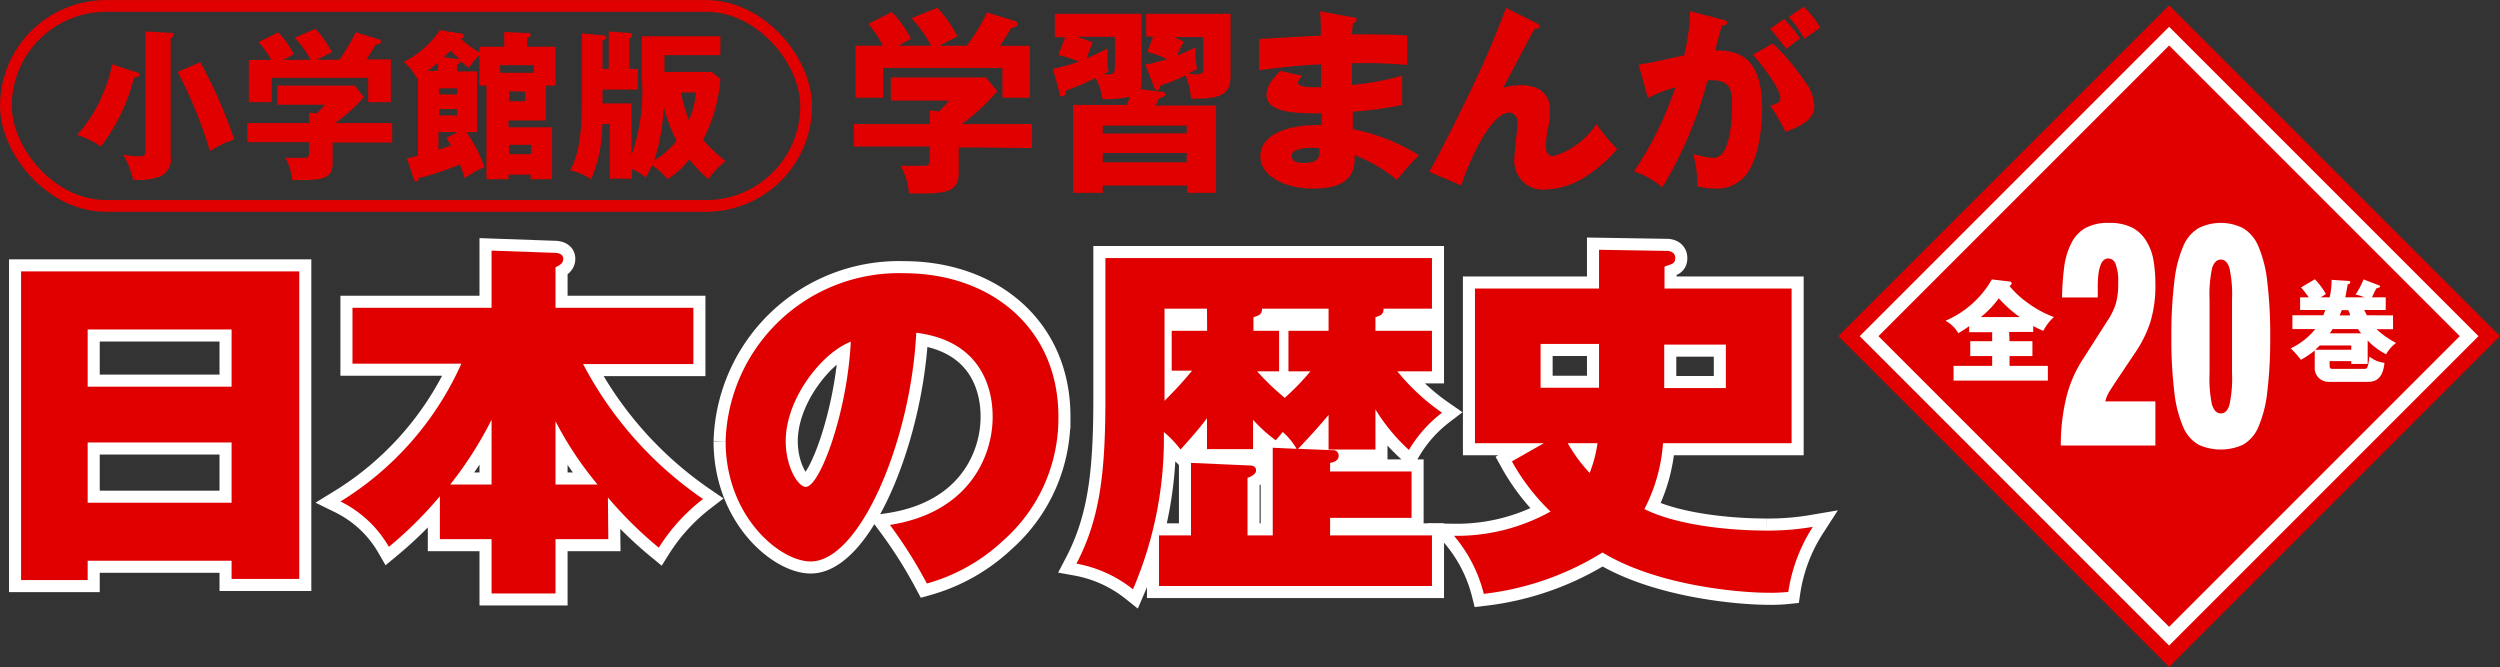 <svg xmlns="http://www.w3.org/2000/svg" viewBox="0 0 181.36 48.39"><rect x="0" y="0" width="181.36" height="48.39" fill="#333333" stroke="none"/><defs><style>.cls-1{fill:#e10000;}.cls-2{fill:#fff;}.cls-3,.cls-4,.cls-5{fill:none;}.cls-3,.cls-4{stroke:#fff;}.cls-3,.cls-5{stroke-miterlimit:10;}.cls-3{stroke-width:0.96px;}.cls-4{stroke-width:1.75px;}.cls-5{stroke:#e10000;stroke-width:0.85px;}</style></defs><g id="レイヤー_2" data-name="レイヤー 2"><g id="txt"><rect class="cls-1" x="140.39" y="7.42" width="33.94" height="33.94" transform="translate(28.84 118.41) rotate(-45)"/><path class="cls-2" d="M145.78,24.75h1.66v1.08h-1.66v.71h2.78v1.07h-6.84V26.54h2.8v-.71h-1.59V24.75h1.59V24.1h-1.67v-.44a7.48,7.48,0,0,1-.79.51,2.32,2.32,0,0,0-.93-.9,7.08,7.08,0,0,0,3.37-3l1.27.15s.16,0,.16.13-.12.17-.16.19A6.76,6.76,0,0,0,147.14,22,7.52,7.52,0,0,0,149,23a3.5,3.5,0,0,0-.77,1,6.3,6.3,0,0,1-.73-.35v.43h-1.75Zm.74-1.75A9.3,9.3,0,0,1,145,21.64a7,7,0,0,1-1.3,1.36Z"/><path class="cls-2" d="M173.6,22.88v1h-1.2a6.59,6.59,0,0,0,1.42,1,2.57,2.57,0,0,0-.72.82,4.9,4.9,0,0,1-1.34-1V26.4h-1.19v-.2H169v.33c0,.21.08.23.26.23h2.23c.27,0,.29-.09.4-.9a2,2,0,0,0,1.09.46c-.06.48-.19,1.38-1.16,1.38h-2.9a1,1,0,0,1-1-.9V25.43a7.11,7.11,0,0,1-1,.67,8.64,8.64,0,0,0-.74-.83,5.09,5.09,0,0,0,1.78-1.4H166.3v-1h2.24c.05-.11.08-.21.15-.38h-1.83v-.92h.63c-.21-.29-.25-.34-.56-.72l1-.59a5,5,0,0,1,.8,1.07l-.37.24H169a5.13,5.13,0,0,0,.14-1.27l1.22.08c.07,0,.13,0,.13.09s0,.1-.18.16c-.08.47-.13.72-.17.94h1.39a3.23,3.23,0,0,0-.65-.2,5.64,5.64,0,0,0,.58-1.1l1.12.43c.05,0,.08.05.08.09s-.13.1-.22.11-.31.58-.37.67h1v.92h-1.56c.1.22.15.29.19.38Zm-5.31,2.18c-.2.2-.28.26-.33.31h2.61v-.31Zm3-.88a3,3,0,0,1-.23-.31h-1.84l-.2.31Zm-.81-1.3c0-.06,0-.13-.13-.38h-.47l-.15.38Z"/><path class="cls-2" d="M149.74,19.41a5.24,5.24,0,0,1,.51-1.74,2.6,2.6,0,0,1,1-1.11,3.44,3.44,0,0,1,1.75-.39,3.6,3.6,0,0,1,1.69.35,2.56,2.56,0,0,1,1,.95,3.85,3.85,0,0,1,.53,1.4,10.42,10.42,0,0,1,.14,1.72,9.1,9.1,0,0,1-.36,2.76,8.69,8.69,0,0,1-.95,2l-1.64,2.45c-.11.18-.25.38-.39.61a2.27,2.27,0,0,0-.29.71h3.63v3.2H149.5a14.55,14.55,0,0,1,.34-3.23,9,9,0,0,1,1.24-3l1.84-2.88a4.68,4.68,0,0,0,.57-1.18,5.05,5.05,0,0,0,.17-1.48,3.49,3.49,0,0,0-.19-1.41.58.58,0,0,0-.52-.39.48.48,0,0,0-.28.08.69.69,0,0,0-.25.31,2.77,2.77,0,0,0-.18.65,8.19,8.19,0,0,0-.06,1.11v.68h-2.59A19,19,0,0,1,149.74,19.41Z"/><path class="cls-2" d="M157.74,20.38a8.94,8.94,0,0,1,.65-2.54,2.76,2.76,0,0,1,1.12-1.3,3.62,3.62,0,0,1,3.19,0,2.76,2.76,0,0,1,1.12,1.3,8.94,8.94,0,0,1,.65,2.54,31.92,31.92,0,0,1,.22,4.05,31.87,31.87,0,0,1-.22,4.06,8.71,8.71,0,0,1-.65,2.51,2.63,2.63,0,0,1-1.12,1.27,3.91,3.91,0,0,1-3.19,0A2.63,2.63,0,0,1,158.39,31a8.71,8.71,0,0,1-.65-2.51,31.87,31.87,0,0,1-.22-4.06A31.92,31.92,0,0,1,157.74,20.38Zm2.74,9c.13.41.34.61.63.61s.49-.2.62-.61a9,9,0,0,0,.19-2.32V21.75a9.08,9.08,0,0,0-.19-2.32c-.13-.4-.34-.6-.62-.6s-.5.2-.63.6a9.08,9.08,0,0,0-.19,2.32V27.1A9,9,0,0,0,160.48,29.42Z"/><rect class="cls-3" x="141.97" y="9" width="30.78" height="30.78" transform="translate(28.84 118.41) rotate(-45)"/><path class="cls-4" d="M6.36,40.68v1.4H1.53V19.69H21.71V42H16.8V40.68ZM16.8,28.05V23.9H6.36v4.15Zm0,8.42V32.1H6.36v4.37Z"/><path class="cls-4" d="M44.13,39.11H40.3v3.94H35.66V39.11H31.91V36a28.52,28.52,0,0,1-3.7,3.67,8.23,8.23,0,0,0-3.51-3.29,22.52,22.52,0,0,0,8.77-10h-7.9V22.33H35.66V18.18l4.53.16c.24,0,.67.05.67.43s-.32.49-.56.62v2.94h10v4.08h-8A27.14,27.14,0,0,0,51,36.2a13.58,13.58,0,0,0-3.21,3.53,29,29,0,0,1-3.69-3.64Zm-8.47-8.66a27.4,27.4,0,0,1-3,4.7h3Zm7.69,4.7a25.09,25.09,0,0,1-3.05-4.59v4.59Z"/><path class="cls-4" d="M64.56,38.08c5.75-.9,7.45-5,7.45-7.82,0-.79,0-5.43-5.54-6.12-.4,7.9-4.11,16.59-7.66,16.59-2.23,0-6.17-3.26-6.17-8.72A12.57,12.57,0,0,1,65.57,19.82c6.33,0,11.21,4,11.21,10.39a11.81,11.81,0,0,1-4,9,13.32,13.32,0,0,1-5.54,3.12A33.3,33.3,0,0,0,64.56,38.08ZM57,32c0,1.89.9,3.32,1.46,3.32,1,0,3-5.33,3.26-10.53C59.69,25.55,57,28.86,57,32Z"/><path class="cls-4" d="M99.78,24h4.1v2.94h-2.51a15.65,15.65,0,0,0,3.24,3,9.48,9.48,0,0,0-2.4,2.7,13.5,13.5,0,0,1-2.43-2.94v2.91h-3.4V30.1c-1.11,1.32-1.78,2-2.21,2.46l2.53.1a.38.38,0,0,1,.41.41c0,.38-.43.48-.62.51v.62h5.91v3.37H96.49v1.27h7.39v3.67H84.08V38.84H86.4V33.58l4.31.19c.22,0,.41.11.41.35s-.27.43-.62.54v4.18h1.83V32.48l1.73.08a4.81,4.81,0,0,0-1-1.22c-.22.25-.27.33-.51.6a10.32,10.32,0,0,1-1.65-1.49v2.13H87.56V30.34c-.41.54-.84,1.08-1.92,2.27a7.6,7.6,0,0,0-1.21-1.27,27.67,27.67,0,0,1-2.24,11.41,9.19,9.19,0,0,0-4.1-1.86c1.72-3.29,2.1-6.63,2.1-12V18.72h23.69v3.67h-3.51c0,.4-.16.48-.59.62ZM87.56,22.39H84.48v6.69c.87-.89,1.16-1.19,2-2.19H85V24h2.57Zm8.82,0H91.55c0,.4-.16.48-.62.62V24h1.86v2.94H91.2a18.35,18.35,0,0,0,2,1.92,17.56,17.56,0,0,0,1.86-1.92H93.47V24h2.91Z"/><path class="cls-4" d="M112,32.15h-5V20.93h9V18.12l4.91.08c.27,0,.62.11.62.52s-.24.43-.78.62v1.59h9.22V32.15h-9.33a12.19,12.19,0,0,1-1.35,4.78c2.43,1.21,6.31,1.56,8.85,1.56a19,19,0,0,0,3.37-.27,11.94,11.94,0,0,0-1.78,4.72,11.81,11.81,0,0,1-1.48.06c-2,0-8-.49-12-2.92a20.81,20.81,0,0,1-8.61,3,10.39,10.39,0,0,0-2.16-4.21,14,14,0,0,0,7-1.76,15.31,15.31,0,0,1-2.8-3.64Zm4-7.2h-4.24v3.18H116Zm-2.27,7.2a11.24,11.24,0,0,0,1.59,2.16,9.34,9.34,0,0,0,.57-2.16Zm7-4h4.47V25h-4.47Z"/><path class="cls-1" d="M6.36,40.68v1.4H1.53V19.69H21.71V42H16.8V40.68ZM16.8,28.05V23.9H6.36v4.15Zm0,8.42V32.1H6.36v4.37Z"/><path class="cls-1" d="M44.13,39.11H40.3v3.94H35.66V39.11H31.91V36a28.52,28.52,0,0,1-3.7,3.67,8.23,8.23,0,0,0-3.51-3.29,22.52,22.52,0,0,0,8.77-10h-7.9V22.33H35.66V18.18l4.53.16c.24,0,.67.05.67.43s-.32.49-.56.62v2.94h10v4.08h-8A27.14,27.14,0,0,0,51,36.2a13.58,13.58,0,0,0-3.21,3.53,29,29,0,0,1-3.69-3.64Zm-8.47-8.66a27.4,27.4,0,0,1-3,4.7h3Zm7.69,4.7a25.09,25.09,0,0,1-3.05-4.59v4.59Z"/><path class="cls-1" d="M64.56,38.08c5.75-.9,7.45-5,7.45-7.82,0-.79,0-5.43-5.54-6.12-.4,7.9-4.11,16.59-7.66,16.59-2.23,0-6.17-3.26-6.17-8.72A12.57,12.57,0,0,1,65.57,19.82c6.33,0,11.21,4,11.21,10.39a11.81,11.81,0,0,1-4,9,13.32,13.32,0,0,1-5.54,3.12A33.3,33.3,0,0,0,64.56,38.08ZM57,32c0,1.89.9,3.32,1.46,3.32,1,0,3-5.33,3.26-10.53C59.69,25.55,57,28.86,57,32Z"/><path class="cls-1" d="M99.78,24h4.1v2.94h-2.51a15.65,15.65,0,0,0,3.24,3,9.48,9.48,0,0,0-2.4,2.7,13.5,13.5,0,0,1-2.43-2.94v2.91h-3.4V30.1c-1.11,1.32-1.78,2-2.21,2.46l2.53.1a.38.38,0,0,1,.41.41c0,.38-.43.48-.62.51v.62h5.91v3.37H96.49v1.27h7.39v3.67H84.08V38.84H86.4V33.58l4.31.19c.22,0,.41.11.41.35s-.27.43-.62.54v4.18h1.83V32.48l1.73.08a4.81,4.81,0,0,0-1-1.22c-.22.25-.27.33-.51.6a10.32,10.32,0,0,1-1.65-1.49v2.13H87.56V30.34c-.41.54-.84,1.08-1.92,2.27a7.6,7.6,0,0,0-1.21-1.27,27.67,27.67,0,0,1-2.24,11.41,9.19,9.19,0,0,0-4.1-1.86c1.72-3.29,2.1-6.63,2.1-12V18.72h23.69v3.67h-3.51c0,.4-.16.48-.59.62ZM87.56,22.39H84.48v6.69c.87-.89,1.16-1.19,2-2.19H85V24h2.57Zm8.82,0H91.55c0,.4-.16.48-.62.62V24h1.86v2.94H91.2a18.35,18.35,0,0,0,2,1.92,17.56,17.56,0,0,0,1.86-1.92H93.47V24h2.91Z"/><path class="cls-1" d="M112,32.15h-5V20.93h9V18.12l4.91.08c.27,0,.62.11.62.52s-.24.43-.78.62v1.59h9.22V32.15h-9.33a12.19,12.19,0,0,1-1.35,4.78c2.43,1.21,6.31,1.56,8.85,1.56a19,19,0,0,0,3.37-.27,11.94,11.94,0,0,0-1.78,4.72,11.81,11.81,0,0,1-1.48.06c-2,0-8-.49-12-2.92a20.81,20.81,0,0,1-8.61,3,10.39,10.39,0,0,0-2.16-4.21,14,14,0,0,0,7-1.76,15.31,15.31,0,0,1-2.8-3.64Zm4-7.2h-4.24v3.18H116Zm-2.27,7.2a11.24,11.24,0,0,0,1.59,2.16,9.34,9.34,0,0,0,.57-2.16Zm7-4h4.47V25h-4.47Z"/><path class="cls-1" d="M69.55,10.69v1.86c0,1.48-1.09,1.52-3.61,1.48a5.17,5.17,0,0,0-.6-2l1.58,0c.53,0,.53-.07.53-.8v-.6H61.94V9h5.51V8l.67.08a7.75,7.75,0,0,0,.73-.78H64.62V5.62h6.89l.84,1A15.33,15.33,0,0,1,69.77,9h5.1v1.74Zm-2-7.37a9.55,9.55,0,0,0-1.42-2L68,.56a9.65,9.65,0,0,1,1.46,2.08l-1.33.68h2A13.54,13.54,0,0,0,71.6.9l2,.62c.07,0,.24.1.24.24s-.22.22-.48.26c-.37.65-.48.79-.82,1.3h2.18V7.09h-2V4.93H64.06V7.09h-2V3.32h2A9.31,9.31,0,0,0,63,1.73L64.69.87a7.51,7.51,0,0,1,1.39,1.95c-.61.33-.76.4-.91.5Z"/><path class="cls-1" d="M76.39,5a14,14,0,0,0,1.87-.53A7.63,7.63,0,0,0,76.78,4l.49-1.3h-.75V1h6.29V6a1.38,1.38,0,0,1-.08.47l1.52.19c.11,0,.27,0,.27.17s-.16.21-.45.31a5.77,5.77,0,0,1-.25.52h4.4v6.33h-2.1v-.53H80v.53H77.84V7.61h3.9c.07-.16.2-.47.24-.59a8.6,8.6,0,0,1-2,.17,4.74,4.74,0,0,0-.5-1.54c-1,.48-1.15.54-2.17.94,0,.14,0,.4-.26.4s-.17-.14-.18-.2Zm1.7-2.33a7.78,7.78,0,0,1,1.18.42,11.74,11.74,0,0,0-.44,1.15c.47-.21.89-.4,1.51-.72,0,.22,0,.46,0,.78a4.26,4.26,0,0,0,.07.9c-.1.06-.26.13-.39.19l.53,0c.26,0,.33-.19.33-.6V2.67Zm8,7V9.11H80v.58Zm0,2.1v-.67H80v.67Zm-3-7.08a12.45,12.45,0,0,0,1.57-.4,8.37,8.37,0,0,0-1.42-.53l.41-1.11h-.5V1h6.12V5.53c0,1.42-.86,1.65-2.87,1.63A5.43,5.43,0,0,0,86,5.46a10.47,10.47,0,0,1-1.8.73c-.08.23-.13.36-.26.36s-.19-.12-.22-.22Zm4.19-2H85.15a5.73,5.73,0,0,1,.73.35,7.71,7.71,0,0,0-.5,1c.56-.24.9-.38,1.36-.61A5.56,5.56,0,0,0,86.84,5c-.19.11-.24.14-.63.34a4.45,4.45,0,0,0,.57.06c.52,0,.52-.21.52-.6Z"/><path class="cls-1" d="M98.15,1.26c.13,0,.26,0,.26.19s-.16.18-.26.2c-.06.56-.06.69-.07.84.66,0,2.88,0,4,.09V4.71a35.38,35.38,0,0,0-4-.12V6.16a19.53,19.53,0,0,0,3.64-.67V7.62a28.77,28.77,0,0,1-3.58.48c0,.61,0,.67,0,1.27a14.11,14.11,0,0,1,4.79,1.89,23.12,23.12,0,0,0-1.59,1.79,11.4,11.4,0,0,0-3.07-1.8c0,.74.13,2.43-3,2.43-2.22,0-3.84-1-3.84-2.32,0-1.63,2-2.33,4.45-2.29,0-.33,0-.33,0-.85-1.42,0-4,.08-4-1.34,0-.5.26-1,1-1.74l1.58.36c-.26.35-.3.39-.3.49s0,.4,1.67.33c0-.26,0-1.42,0-1.65-1.76.07-3.31.27-4.5.43V2.84c.7-.07,3.84-.22,4.49-.26,0-.55,0-1.1-.06-1.76Zm-3,9.46c-.08,0-1.45,0-1.45.58s.79.52,1,.52c.7,0,1.13-.26,1-1.05A4.31,4.31,0,0,0,95.19,10.72Z"/><path class="cls-1" d="M111.46,1.68c.13.05.23.13.23.25s-.22.18-.35.15c-.53.93-1.2,2.23-2,3.74a4.54,4.54,0,0,1-.32.54,5.94,5.94,0,0,1,1.34-.18c.88,0,2.09.34,2.09,1.83a6.49,6.49,0,0,1-.13,1.2,6.4,6.4,0,0,0-.17,1.41c0,.37.1.71.54.71A5.74,5.74,0,0,0,115.81,9a14.56,14.56,0,0,0,1.51,1.82,10.43,10.43,0,0,1-2.44,2.08,5.73,5.73,0,0,1-2.74.85,2.08,2.08,0,0,1-2.29-2.18c0-.43.24-2.32.24-2.71s-.28-.69-.58-.69c-1.55,0-3.27,4.43-3.5,5.29l-2.33-1c.91-1.54,3-5.84,3.43-6.78.91-1.95,1.48-3.37,2.15-5.1Z"/><path class="cls-1" d="M124.93,1.42c.26.06.35.08.35.24s-.19.19-.38.2c-.07.29-.4,1.49-.47,1.81,2.54-.1,3.4,1.47,3.4,4.25,0,.23,0,3.3-1.19,4.8a2.67,2.67,0,0,1-2.31.95,3.93,3.93,0,0,1-1.22-.17,6.64,6.64,0,0,0-.3-2.34,5.77,5.77,0,0,0,1.51.29c1.17,0,1.33-2.58,1.33-4,0-.58,0-1.62-1.35-1.62a3.11,3.11,0,0,0-.43,0,29.55,29.55,0,0,1-3.27,7.75,6.9,6.9,0,0,0-2.06-1.15,25.15,25.15,0,0,0,3-6.1,11.82,11.82,0,0,0-2,.77l-.67-2.42c.57-.06,1.2-.2,3.31-.67a15.5,15.5,0,0,0,.43-3.2Zm3.68,1.73a17.13,17.13,0,0,1,2.33,2.77,3.14,3.14,0,0,1,.68,1.79c0,1.07-1.24,1.53-2.1,1.86a15.61,15.61,0,0,0-1.09-1.9c.54-.18.73-.23.73-.55,0-.69-1.4-2.49-2-3.15Zm.81-1.77a9.52,9.52,0,0,1,1.17,1.41c-.33.23-.4.29-1,.76-.15-.18-.86-1.13-1.18-1.46Zm1.43-.89A7.55,7.55,0,0,1,132.05,2c-.31.23-.83.59-1.16.82a6.41,6.41,0,0,0-1.14-1.58Z"/><path class="cls-1" d="M9.94,5.26c.07,0,.16,0,.16.16s-.1.15-.38.21a13.69,13.69,0,0,1-2.4,5,6.23,6.23,0,0,0-1.74-.84,9.62,9.62,0,0,0,1.89-3,9.39,9.39,0,0,0,.66-2.12Zm2.4-2.88c.11,0,.24,0,.24.14s-.06.15-.2.24v8.62a1.31,1.31,0,0,1-.87,1.46,4.81,4.81,0,0,1-1.86.2,5.66,5.66,0,0,0-.73-1.83,5.91,5.91,0,0,0,1.18.13c.35,0,.44-.05.44-.42V2.28Zm2.19,2.13A36.42,36.42,0,0,1,17,10.12a7,7,0,0,0-1.77.85,32.12,32.12,0,0,0-2.34-5.75Z"/><path class="cls-1" d="M24.13,10.34v1.51c0,1.2-.89,1.24-2.94,1.2a4,4,0,0,0-.49-1.6l1.28,0c.44,0,.44-.06.44-.65v-.49H17.94V8.93h4.48V8.17l.54.06a6.58,6.58,0,0,0,.6-.63H20.12V6.21h5.61l.67.84a12.22,12.22,0,0,1-2.1,1.88h4.15v1.41Zm-1.6-6a7.11,7.11,0,0,0-1.15-1.6l1.5-.65a7.57,7.57,0,0,1,1.19,1.69c-.16.09-.93.47-1.08.56h1.62a12.29,12.29,0,0,0,1.19-2l1.64.5c.06,0,.2.08.2.2s-.19.17-.4.2c-.3.53-.38.65-.66,1.07h1.77V7.41H26.71V5.65h-7V7.41H18.05V4.35h1.63a7.15,7.15,0,0,0-.92-1.3l1.42-.7a6.13,6.13,0,0,1,1.13,1.59c-.5.27-.62.32-.75.41Z"/><path class="cls-1" d="M34.78,3.39h1.8V2.32l1.7.08c.08,0,.22,0,.22.13s-.12.16-.26.21v.65H40.3V6.21h-.69V8.74H36.89v.49h3.16V13H38.49v-.33h-1.6V13h-1.6V6.21h-.51V4a5,5,0,0,0-.75.91,4.92,4.92,0,0,1-.61-.47c0,.12-.15.18-.26.21v.53H34.6V9.58h-.76a11.12,11.12,0,0,1,1.31,2.54,6.81,6.81,0,0,0-1.43.81c-.12-.39-.22-.65-.36-1a22.68,22.68,0,0,1-3,1c0,.08,0,.23-.15.23S30,13,30,12.93l-.48-1.44c.27-.06.43-.09.8-.2V5.56l-.11.09a3.24,3.24,0,0,0-.93-1.15,7.17,7.17,0,0,0,2.64-2.31l1.46.23c.11,0,.29.06.29.19s-.18.17-.25.19a7.29,7.29,0,0,0,1.35,1Zm-3,1.15a6.86,6.86,0,0,1-.78.6h.78Zm.07,2.31h1.3V6.41h-1.3Zm1.3,1.06h-1.3v.46h1.3Zm.07,1.67H31.81v1.28c.53-.17.75-.25.91-.31L32.38,10Zm-.07-5.3.18,0c-.15-.13-.36-.32-.64-.61l-.49.48Zm3.15,1h2.43V4.73H36.26Zm.63,1.34v.72H38.1V6.65Zm1.6,4.56v-.67h-1.6v.67Z"/><path class="cls-1" d="M46.56,2.63h5.7V4H48.2V5.22h3.43l.63.5A11.3,11.3,0,0,1,51,10.14a11.57,11.57,0,0,0,1.64,1.55A5.46,5.46,0,0,0,51.39,13,11.23,11.23,0,0,1,50,11.56,5.54,5.54,0,0,1,48.4,13a3.53,3.53,0,0,0-1.1-1c-.16.34-.3.6-.46.88a3.45,3.45,0,0,0-1-.61v.69H44.24V9h-.55A10,10,0,0,1,42.88,13a4.52,4.52,0,0,0-1.52-.64c.85-1.54.85-3.77.85-5.43V2.42l1.5.14c.09,0,.27,0,.27.15s-.06.11-.27.23V5h.45V2.28l1.5.12c.11,0,.2,0,.2.14s-.09.19-.2.23V5h.62v1.5H43.71v1h2.1v3.77a14,14,0,0,0,.75-5.67Zm2.52,7.58a12.53,12.53,0,0,1-.94-2.48,14.07,14.07,0,0,1-.68,3.91A5.89,5.89,0,0,0,49.08,10.21Zm.32-3.5a12.5,12.5,0,0,0,.57,2,5.57,5.57,0,0,0,.51-2Z"/><rect class="cls-5" x="0.43" y="0.43" width="58.05" height="14.51" rx="7.26"/></g></g></svg>